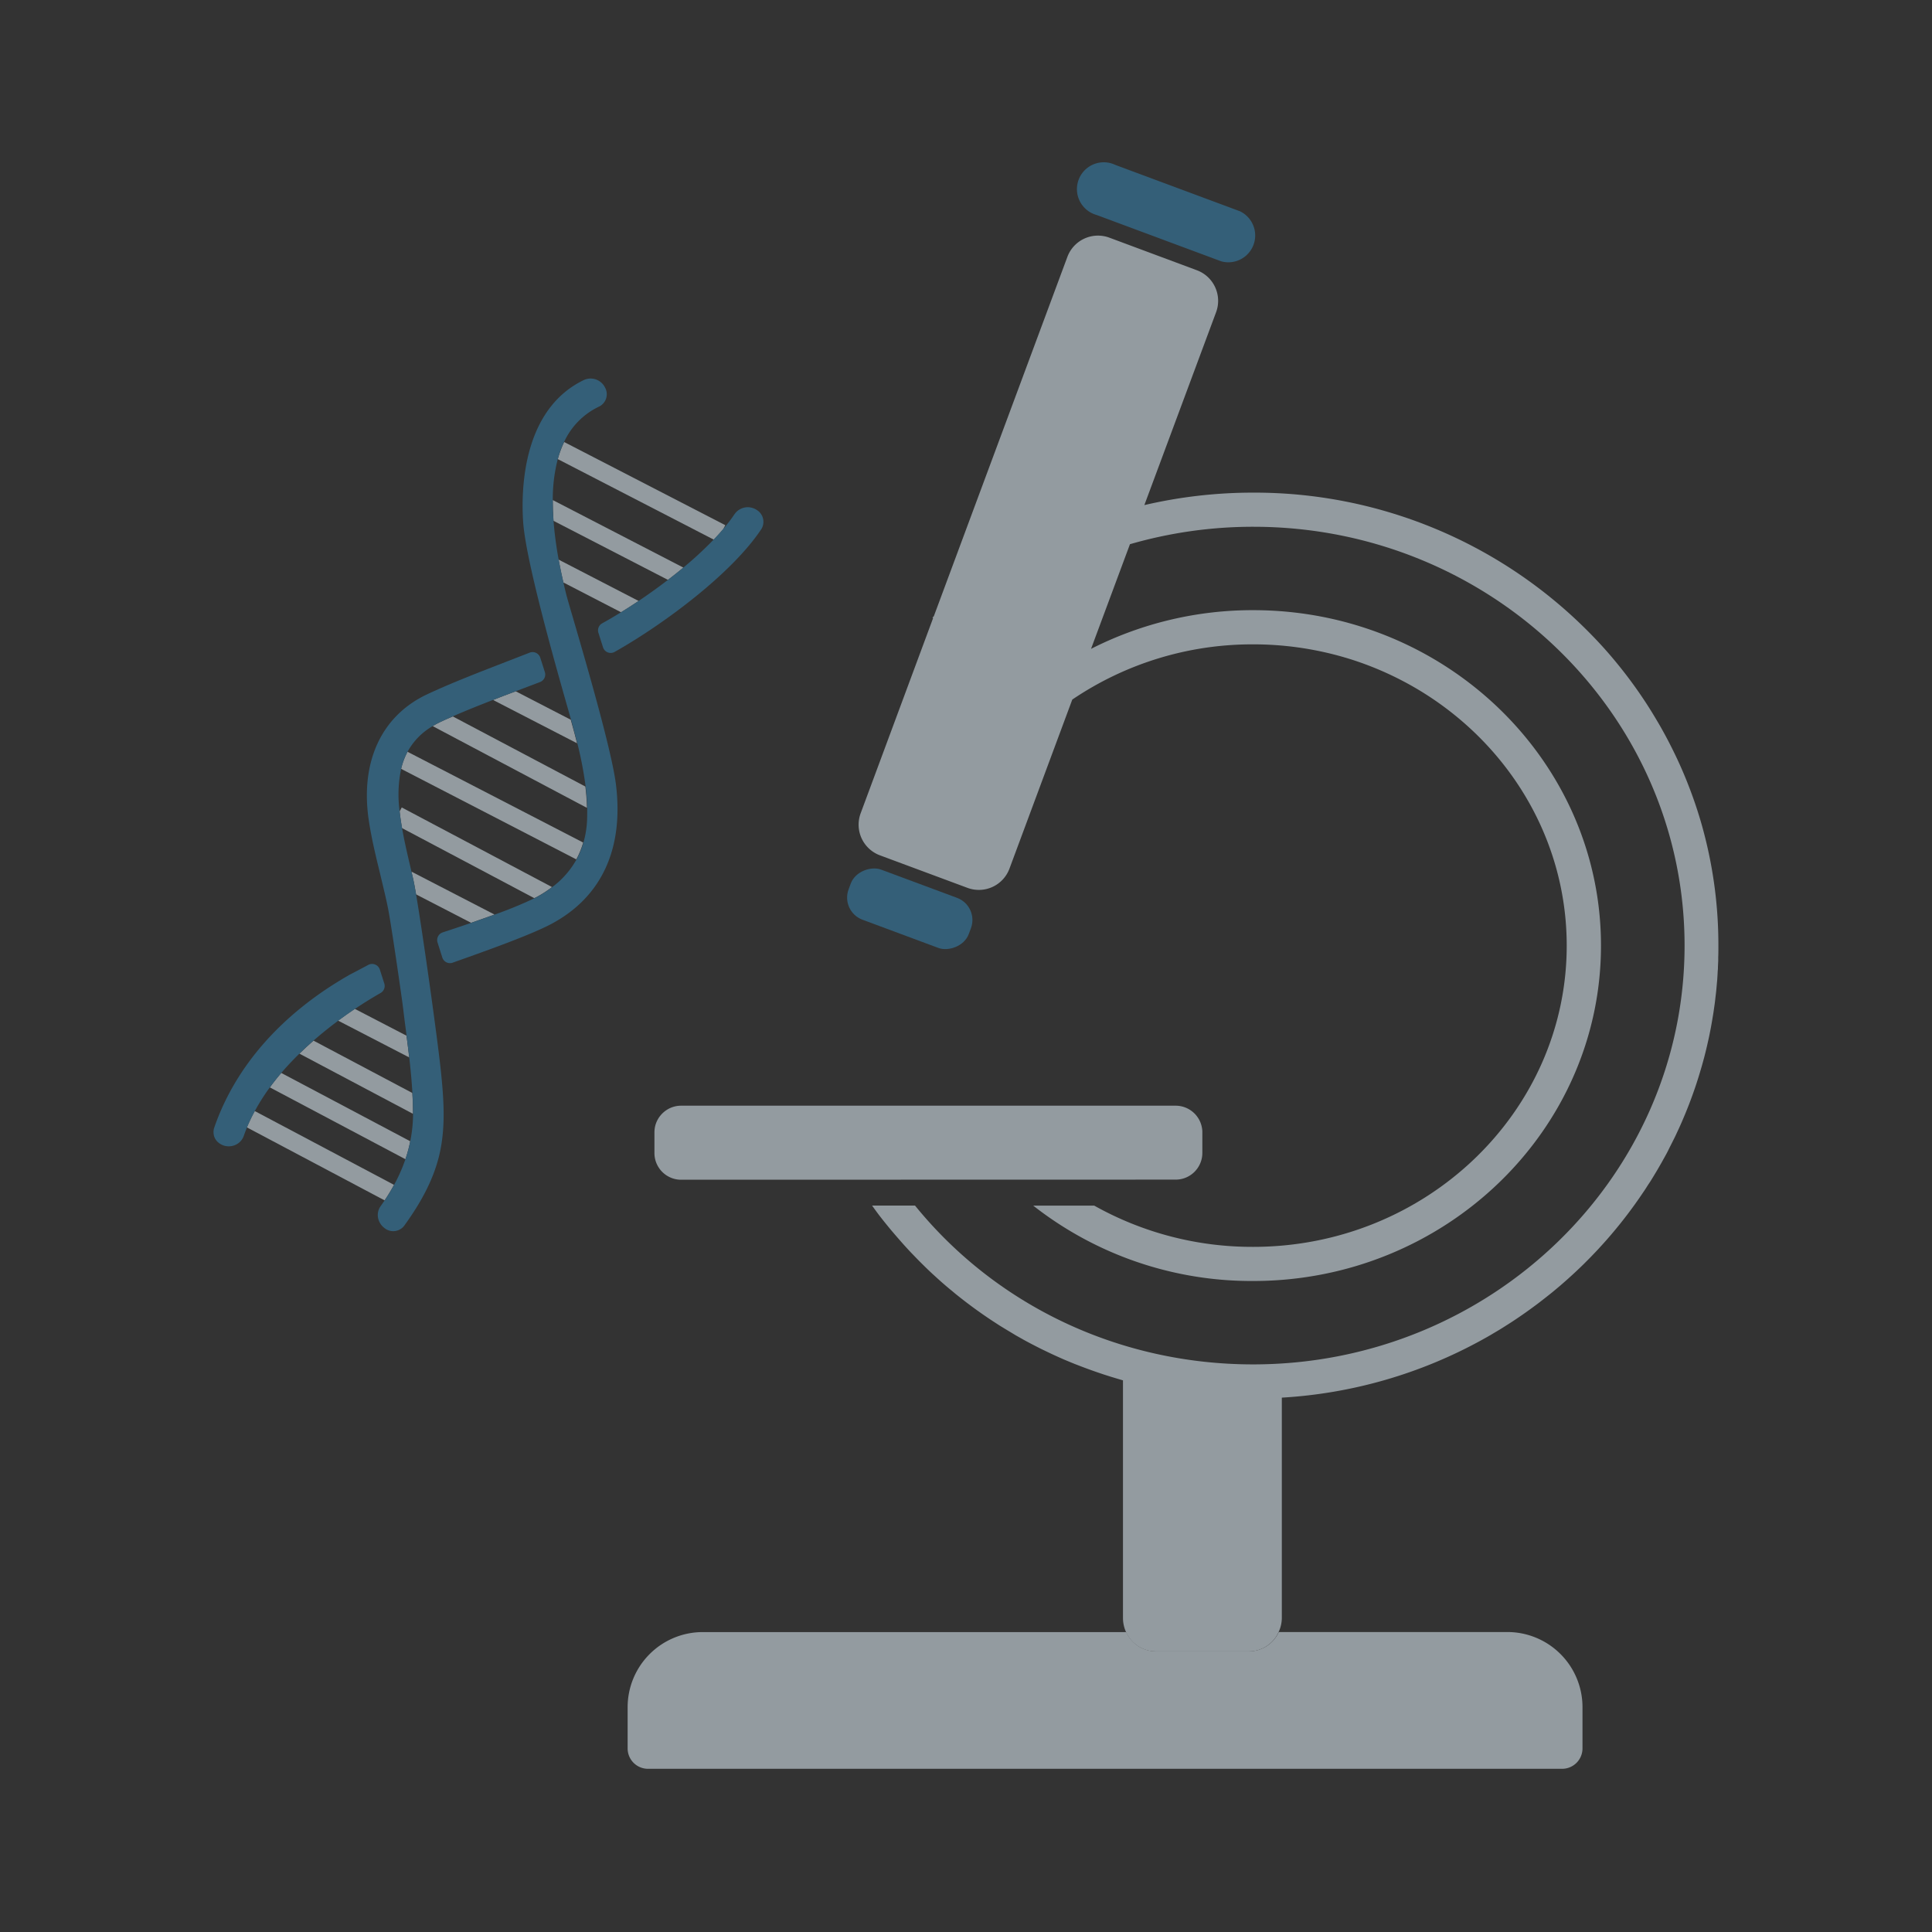<svg xmlns="http://www.w3.org/2000/svg" viewBox="0 0 720 720"><rect x="0" y="0" width="720" height="720" fill="#333333" stroke="none"/><defs><style>.cls-1{fill:none;}.cls-2{fill:#939ba0;}.cls-3{fill:#fff;}.cls-4{fill:#345f78;}</style></defs><g id="project_management"><path class="cls-1" d="M168.76,267l49.39,26.17a138.56,138.56,0,0,0-3.1-16.15L183.8,260.83C178.62,262.83,173.47,264.89,168.76,267Z"/><path class="cls-1" d="M151.87,280.16,217.33,314a36,36,0,0,0,1.36-8.34c.07-1.52.09-3,.05-4.58l-57.5-30.47A24.73,24.73,0,0,0,151.87,280.16Z"/><path class="cls-1" d="M246.8,436.7a9.54,9.54,0,0,1-1.21-1.48A9.54,9.54,0,0,0,246.8,436.7Z"/><path class="cls-1" d="M467,508.47c88.6,0,160.69-70,160.69-156.08S555.64,196.31,467,196.31a165.16,165.16,0,0,0-46,6.5l-14.5,39A132.79,132.79,0,0,1,467,227.41c71.46,0,129.59,56.07,129.59,125s-58.13,125-129.59,125a131.76,131.76,0,0,1-82-28.09H341C371.37,486.63,417.25,508.47,467,508.47Z"/><path class="cls-1" d="M116.83,387.81l36.83,19.51c-.25-4.41-.68-8.84-1.17-13.25L126,380.4C123.08,382.59,120,385.07,116.83,387.81Z"/><path class="cls-1" d="M104.82,399.86l48.06,25.46a53.7,53.7,0,0,0,1-10.23l-42.33-22.43C109.26,394.93,107,397.32,104.82,399.86Z"/><path class="cls-1" d="M266,201.1l-58.12-30A60.19,60.19,0,0,0,206,186.36l48.7,25.16A136.78,136.78,0,0,0,266,201.1Z"/><path class="cls-1" d="M248.89,216.13l-42.64-22a138.66,138.66,0,0,0,1.92,14.45L238,224C241.63,221.51,245.31,218.88,248.89,216.13Z"/><path class="cls-1" d="M148.93,302.39l.78-1.48,56,29.67a32.84,32.84,0,0,0,9.05-10.32l-65.29-33.73A46.63,46.63,0,0,0,148.93,302.39Z"/><path class="cls-1" d="M152.84,322.66l.5,2.17,30.95,16a151.59,151.59,0,0,0,14.83-6.1l-49.29-26.11C150.65,313.31,151.76,318.05,152.84,322.66Z"/><path class="cls-1" d="M94.94,414.05l51.93,27.51a61,61,0,0,0,4.22-9.55l-50.53-26.77A75.54,75.54,0,0,0,94.94,414.05Z"/><path class="cls-1" d="M243.89,429.65a9.85,9.85,0,0,0,1.7,5.57,9.85,9.85,0,0,1-1.7-5.57Z"/><path class="cls-1" d="M448.12,429.65h0a9.93,9.93,0,0,1-1.7,5.57A9.93,9.93,0,0,0,448.12,429.65Z"/><path class="cls-1" d="M446.42,435.22a10.21,10.21,0,0,1-1.22,1.48A10.21,10.21,0,0,0,446.42,435.22Z"/><path class="cls-2" d="M465.53,615.4H430.71a12.15,12.15,0,0,1-11-7.17H261.9a28,28,0,0,0-28,28v15.35a7.59,7.59,0,0,0,7.59,7.6H582.15a7.6,7.6,0,0,0,7.6-7.6V636.21a28,28,0,0,0-28-28H476.55A12.15,12.15,0,0,1,465.53,615.4Z"/><path class="cls-3" d="M634.94,310.13a163.89,163.89,0,0,1,5.51,42.26c0,1.43,0,2.86-.06,4.28,0-1.42.06-2.85.06-4.28A163.89,163.89,0,0,0,634.94,310.13Z"/><path class="cls-3" d="M629.18,292.53q2.52,6.44,4.51,13.12Q631.69,299,629.18,292.53Z"/><path class="cls-3" d="M467.07,521.19h0Z"/><polygon class="cls-3" points="477.7 520.86 477.71 520.86 477.7 520.86 477.7 520.86"/><polygon class="cls-3" points="347.49 230.12 347.72 230.36 347.72 230.36 347.49 230.12"/><path class="cls-3" d="M399.55,260.74h0A119.54,119.54,0,0,1,467,240.13a121,121,0,0,1,32.65,4.46A121,121,0,0,0,467,240.13,119.54,119.54,0,0,0,399.55,260.74Z"/><path class="cls-3" d="M506.51,246.72c-2.24-.78-4.52-1.49-6.82-2.13C502,245.23,504.27,245.94,506.51,246.72Z"/><path class="cls-2" d="M634.94,310.13c-.39-1.5-.81-3-1.25-4.48q-2-6.67-4.51-13.12t-5.56-12.63q-2.31-4.71-4.9-9.26c-1.16-2-2.35-4-3.59-6a167.88,167.88,0,0,0-12.17-17q-2.19-2.7-4.5-5.31-2.9-3.27-6-6.4A175.18,175.18,0,0,0,467,183.59a178.72,178.72,0,0,0-40.53,4.64l26.73-71.87a12.17,12.17,0,0,0-7.17-15.65L413.43,88.57a12.17,12.17,0,0,0-15.65,7.17L348,229.68l-.49.44h0l.23.24h0l-27,72.73a12.19,12.19,0,0,0,7.17,15.66l32.64,12.13a12.17,12.17,0,0,0,15.65-7.17l23.41-63h0A119.54,119.54,0,0,1,467,240.13a121,121,0,0,1,32.65,4.46c2.3.64,4.58,1.35,6.82,2.13a119,119,0,0,1,16.19,7,117.36,117.36,0,0,1,26.94,19.35c21.16,20.33,34.27,48.39,34.27,79.34,0,61.9-52.43,112.26-116.87,112.26a120.26,120.26,0,0,1-59.21-15.37H385.05a131.76,131.76,0,0,0,82,28.09c71.46,0,129.59-56.07,129.59-125s-58.13-125-129.59-125a132.79,132.79,0,0,0-60.45,14.42l14.5-39a165.16,165.16,0,0,1,46-6.5c88.6,0,160.69,70,160.69,156.08S555.64,508.47,467,508.47c-49.79,0-95.67-21.84-126-59.19H325c.1.14.19.28.3.42l.72,1q1.44,2,2.94,3.88l.65.82c.81,1,1.62,2,2.45,3l1,1.17c.85,1,1.72,2,2.6,3l.62.7q1.57,1.77,3.19,3.49c.36.37.71.74,1.07,1.1.79.83,1.58,1.64,2.39,2.45l1.16,1.15c1.09,1.08,2.2,2.15,3.32,3.19l.84.76c.9.83,1.8,1.64,2.71,2.45l1.4,1.21c.8.68,1.6,1.36,2.4,2l1.33,1.11q1.71,1.38,3.45,2.72c.5.39,1,.77,1.53,1.16.75.57,1.51,1.13,2.28,1.69.57.42,1.15.83,1.73,1.24.79.57,1.6,1.12,2.4,1.67s1.64,1.11,2.46,1.65l2.57,1.67,2,1.22c.68.42,1.37.83,2.06,1.24l2,1.21,2.58,1.45c1,.58,2.09,1.14,3.14,1.7l1.94,1c.78.4,1.55.79,2.33,1.17l1.85.89c1.37.66,2.76,1.3,4.15,1.92l1.82.81,2.53,1.06,1.75.71,2.6,1,1.6.6q2.4.89,4.83,1.71l1.6.54,2.73.87,1.69.51c.93.28,1.86.56,2.79.82h0V603a12.62,12.62,0,0,0,1.16,5.26,12.15,12.15,0,0,0,11,7.17h34.82a12.15,12.15,0,0,0,11-7.17A12.61,12.61,0,0,0,477.7,603V520.86h0a175.7,175.7,0,0,0,74.36-21.4l.1-.06q1.67-.91,3.3-1.86l.24-.14c1-.61,2.1-1.24,3.14-1.87l.34-.21c1-.62,2-1.25,3-1.89l.42-.27c1-.63,1.93-1.26,2.88-1.9l.5-.34c.93-.63,1.85-1.27,2.77-1.92l.54-.39c.9-.64,1.8-1.29,2.68-1.95l.57-.42c.88-.65,1.74-1.32,2.6-2l.6-.46c.85-.67,1.69-1.34,2.52-2l.6-.49c.83-.69,1.65-1.37,2.47-2.07l.59-.51c.81-.7,1.61-1.4,2.41-2.12.2-.17.39-.35.58-.53.8-.71,1.59-1.44,2.37-2.17l.55-.52c.78-.74,1.56-1.48,2.33-2.24l.51-.51c.77-.77,1.54-1.54,2.3-2.32l.45-.47c.77-.8,1.55-1.61,2.31-2.43l.31-.35c.8-.87,1.59-1.73,2.37-2.62l.12-.13a170.31,170.31,0,0,0,13.91-18.06c.15-.21.3-.42.44-.64.52-.78,1-1.57,1.52-2.36l.67-1c.45-.73.9-1.46,1.34-2.19l.76-1.26c.42-.69.82-1.39,1.22-2.09l.81-1.4c.38-.68.74-1.36,1.11-2l.83-1.51c.35-.66.69-1.33,1-2l.82-1.61c.33-.65.65-1.31,1-2s.55-1.12.81-1.69.6-1.29.9-1.94l.79-1.75c.28-.64.56-1.29.83-1.93s.51-1.21.76-1.81l.78-1.93c.24-.61.49-1.23.73-1.86l.72-1.92.69-1.9.67-1.92c.22-.65.44-1.3.65-1.95s.41-1.28.61-1.91.41-1.34.61-2,.38-1.28.57-1.92.38-1.35.56-2,.35-1.28.52-1.92.35-1.38.52-2.07.31-1.28.46-1.92.32-1.41.48-2.12.28-1.26.41-1.9.29-1.44.43-2.17.24-1.26.35-1.89.26-1.48.38-2.22.21-1.25.31-1.87.22-1.52.33-2.28.18-1.23.26-1.85c.1-.78.18-1.57.27-2.35.07-.6.15-1.2.21-1.81.08-.81.15-1.63.22-2.45.05-.58.11-1.16.16-1.74.06-.86.11-1.72.16-2.59,0-.54.08-1.08.11-1.63,0-1,.08-2,.11-2.93,0-.44,0-.87,0-1.31,0-1.42.06-2.85.06-4.28A163.89,163.89,0,0,0,634.94,310.13ZM467,521.19h0Z"/><rect class="cls-4" x="329.06" y="314.76" width="19.92" height="47.78" rx="8.79" transform="translate(-96.54 538.39) rotate(-69.6)"/><path class="cls-4" d="M408.72,80.13,455.15,97.4a10,10,0,0,0,6.94-18.67L415.66,61.46a10,10,0,1,0-6.94,18.67Z"/><path class="cls-2" d="M438.16,439.61a9.9,9.9,0,0,0,7-2.91,10.21,10.21,0,0,0,1.22-1.48,9.93,9.93,0,0,0,1.7-5.57V422c0-.34,0-.68-.05-1a10,10,0,0,0-1.15-3.73,10.69,10.69,0,0,0-1.07-1.58,9.57,9.57,0,0,0-1.35-1.35,9.9,9.9,0,0,0-6.34-2.28H253.84a9.87,9.87,0,0,0-6.33,2.28,9.07,9.07,0,0,0-1.35,1.35,9.34,9.34,0,0,0-1.07,1.58,9.68,9.68,0,0,0-1.15,3.73,8.71,8.71,0,0,0-.05,1v7.69a9.85,9.85,0,0,0,1.7,5.57,9.54,9.54,0,0,0,1.21,1.48,9.94,9.94,0,0,0,3.17,2.13,9.8,9.8,0,0,0,3.87.78Z"/><path class="cls-2" d="M208.17,208.55c.51,2.75,1.1,5.58,1.77,8.51l21.5,11.11c2.15-1.32,4.34-2.73,6.55-4.21Z"/><path class="cls-2" d="M254.67,211.52,206,186.36c0,2.47.08,5,.28,7.74l42.64,22Q251.85,213.88,254.67,211.52Z"/><path class="cls-2" d="M266,201.1c1.25-1.3,2.43-2.6,3.52-3.89l.78-1.49-60.06-31a37.8,37.8,0,0,0-2.36,6.38Z"/><path class="cls-2" d="M153.34,324.83c.24,1,.49,2.09.72,3.1s.59,3,1,5.38l20.5,10.59c2.8-1,5.79-2,8.73-3.08Z"/><path class="cls-2" d="M215.05,277c-.63-2.52-1.28-5-2-7.5l-.35-1.28-20.5-10.59c-2.77,1-5.61,2.12-8.45,3.23Z"/><path class="cls-2" d="M148.93,302.39c.22,2.05.53,4.13.9,6.22l49.29,26.11,1.26-.65a43.14,43.14,0,0,0,5.34-3.49l-56-29.67Z"/><path class="cls-2" d="M164.09,269.07c-1,.48-2,1-2.85,1.53l57.5,30.47c-.06-2.65-.27-5.31-.59-7.95L168.76,267C167.15,267.66,165.58,268.36,164.09,269.07Z"/><path class="cls-2" d="M152.49,394.07c-.31-2.72-.64-5.42-1-8.1l-19.27-10c-1.95,1.31-4,2.77-6.22,4.39Z"/><path class="cls-2" d="M111.58,392.66l42.33,22.43c0-.29,0-.57,0-.86,0-2.29-.11-4.59-.25-6.91l-36.83-19.51C115.07,389.34,113.31,391,111.58,392.66Z"/><path class="cls-2" d="M100.56,405.24,151.09,432a53.32,53.32,0,0,0,1.79-6.69l-48.06-25.46C103.34,401.59,101.92,403.39,100.56,405.24Z"/><path class="cls-2" d="M94.94,414.05A65.33,65.33,0,0,0,92,420.14l51.33,27.2c1.3-1.92,2.46-3.85,3.51-5.78Z"/><path class="cls-2" d="M149.48,286.53l65.29,33.73a31.61,31.61,0,0,0,2.56-6.27l-65.46-33.83A26.69,26.69,0,0,0,149.48,286.53Z"/><path class="cls-4" d="M254.67,211.52q-2.82,2.35-5.78,4.61c-3.58,2.75-7.26,5.38-10.9,7.83-2.21,1.48-4.4,2.89-6.55,4.21-2.39,1.48-4.74,2.86-7,4.11a3,3,0,0,0-1.42,3.58l1.7,5.34a3,3,0,0,0,4.39,1.72c18.57-10.49,43.51-29.19,54.42-45.44a5.16,5.16,0,0,0-1.46-7.4,6,6,0,0,0-8.34,1.55,60.64,60.64,0,0,1-4.27,5.58c-1.09,1.29-2.27,2.59-3.52,3.89A136.78,136.78,0,0,1,254.67,211.52Z"/><path class="cls-4" d="M100.56,405.24c1.36-1.85,2.78-3.65,4.26-5.38,2.17-2.54,4.44-4.93,6.76-7.2,1.73-1.7,3.49-3.32,5.25-4.85,3.13-2.74,6.25-5.22,9.2-7.41,2.19-1.62,4.27-3.08,6.22-4.39,4-2.69,7.38-4.7,9.56-5.94a3,3,0,0,0,1.4-3.56l-1.65-5.16a3,3,0,0,0-1.77-1.9,3,3,0,0,0-2.6.17l-3,1.59c-1.84,1-3.85,2-4.23,2.24-24.84,14.23-42.15,33.81-50.06,56.62a5.36,5.36,0,0,0-.09,3.42,5.14,5.14,0,0,0,1,1.76,6,6,0,0,0,5.62,1.83,5.83,5.83,0,0,0,4.45-3.85c.36-1.05.76-2.07,1.18-3.09a65.33,65.33,0,0,1,2.91-6.09A75.54,75.54,0,0,1,100.56,405.24Z"/><path class="cls-4" d="M213.73,230.94c-1.41-4.8-2.43-8.3-2.76-9.63s-.7-2.85-1-4.25c-.67-2.93-1.26-5.76-1.77-8.51a138.66,138.66,0,0,1-1.92-14.45c-.2-2.69-.3-5.27-.28-7.74a60.19,60.19,0,0,1,1.87-15.29,37.8,37.8,0,0,1,2.36-6.38,27.13,27.13,0,0,1,12.86-13.09,5.12,5.12,0,0,0,2.44-7.08,6,6,0,0,0-8-2.87c-22.72,11-23.36,40.53-22.58,52.71.92,14.29,11.92,53,16.62,69.49l1.23,4.34.35,1.28c.67,2.47,1.32,5,2,7.5a138.56,138.56,0,0,1,3.1,16.15c.32,2.64.53,5.3.59,7.95,0,1.53,0,3.06-.05,4.58a36,36,0,0,1-1.36,8.34,31.61,31.61,0,0,1-2.56,6.27,32.84,32.84,0,0,1-9.05,10.32,43.14,43.14,0,0,1-5.34,3.49l-1.26.65a151.59,151.59,0,0,1-14.83,6.1c-2.94,1.07-5.93,2.12-8.73,3.08-4.07,1.4-7.74,2.61-10.33,3.46l-.32.11a3,3,0,0,0-1.94,3.8l1.76,5.54a3,3,0,0,0,3.91,1.94l2-.72c9.34-3.31,26.72-9.47,34.55-13.61,18.94-10,27.31-28.17,24.21-52.43C227.81,279.28,218.65,247.83,213.73,230.94Z"/><path class="cls-4" d="M153.34,324.83l-.5-2.17c-1.08-4.61-2.19-9.35-3-14.05-.37-2.09-.68-4.17-.9-6.22a46.63,46.63,0,0,1,.55-15.86,26.69,26.69,0,0,1,2.39-6.37,24.73,24.73,0,0,1,9.37-9.56c.9-.54,1.84-1.05,2.85-1.53,1.49-.71,3.06-1.41,4.67-2.12,4.71-2.06,9.86-4.12,15-6.12,2.84-1.11,5.68-2.18,8.45-3.23l2.2-.83,6.81-2.58a3,3,0,0,0,1.81-3.76l-1.69-5.29a3,3,0,0,0-4-1.9l-7.91,3.07c-10,3.88-21.43,8.28-30.26,12.44-17,8-24.94,25.07-21.77,46.79,1,6.74,2.61,13.4,4.19,19.85,1,4.29,2.13,8.72,3,13.09,1.23,6.2,5.17,33.33,5.69,37.77.31,2.62.64,5.24,1,7.88.08.61.15,1.23.23,1.84.33,2.68.66,5.38,1,8.1.49,4.41.92,8.84,1.17,13.25.14,2.32.23,4.62.25,6.91,0,.29,0,.57,0,.86A53.47,53.47,0,0,1,151.09,432a61,61,0,0,1-4.22,9.55c-1.05,1.93-2.21,3.86-3.51,5.78q-.69,1-1.44,2.07a5.68,5.68,0,0,0-.85,5.16,6.3,6.3,0,0,0,2.3,3.17,5.16,5.16,0,0,0,7.46-1.2c6.56-9.1,10.59-17.12,12.67-25.22,2.68-10.44,1.9-21.31.87-31.55-1.21-11.89-6.65-50.81-9.31-66.46-.41-2.39-.75-4.25-1-5.38S153.58,325.87,153.34,324.83Z"/></g></svg>